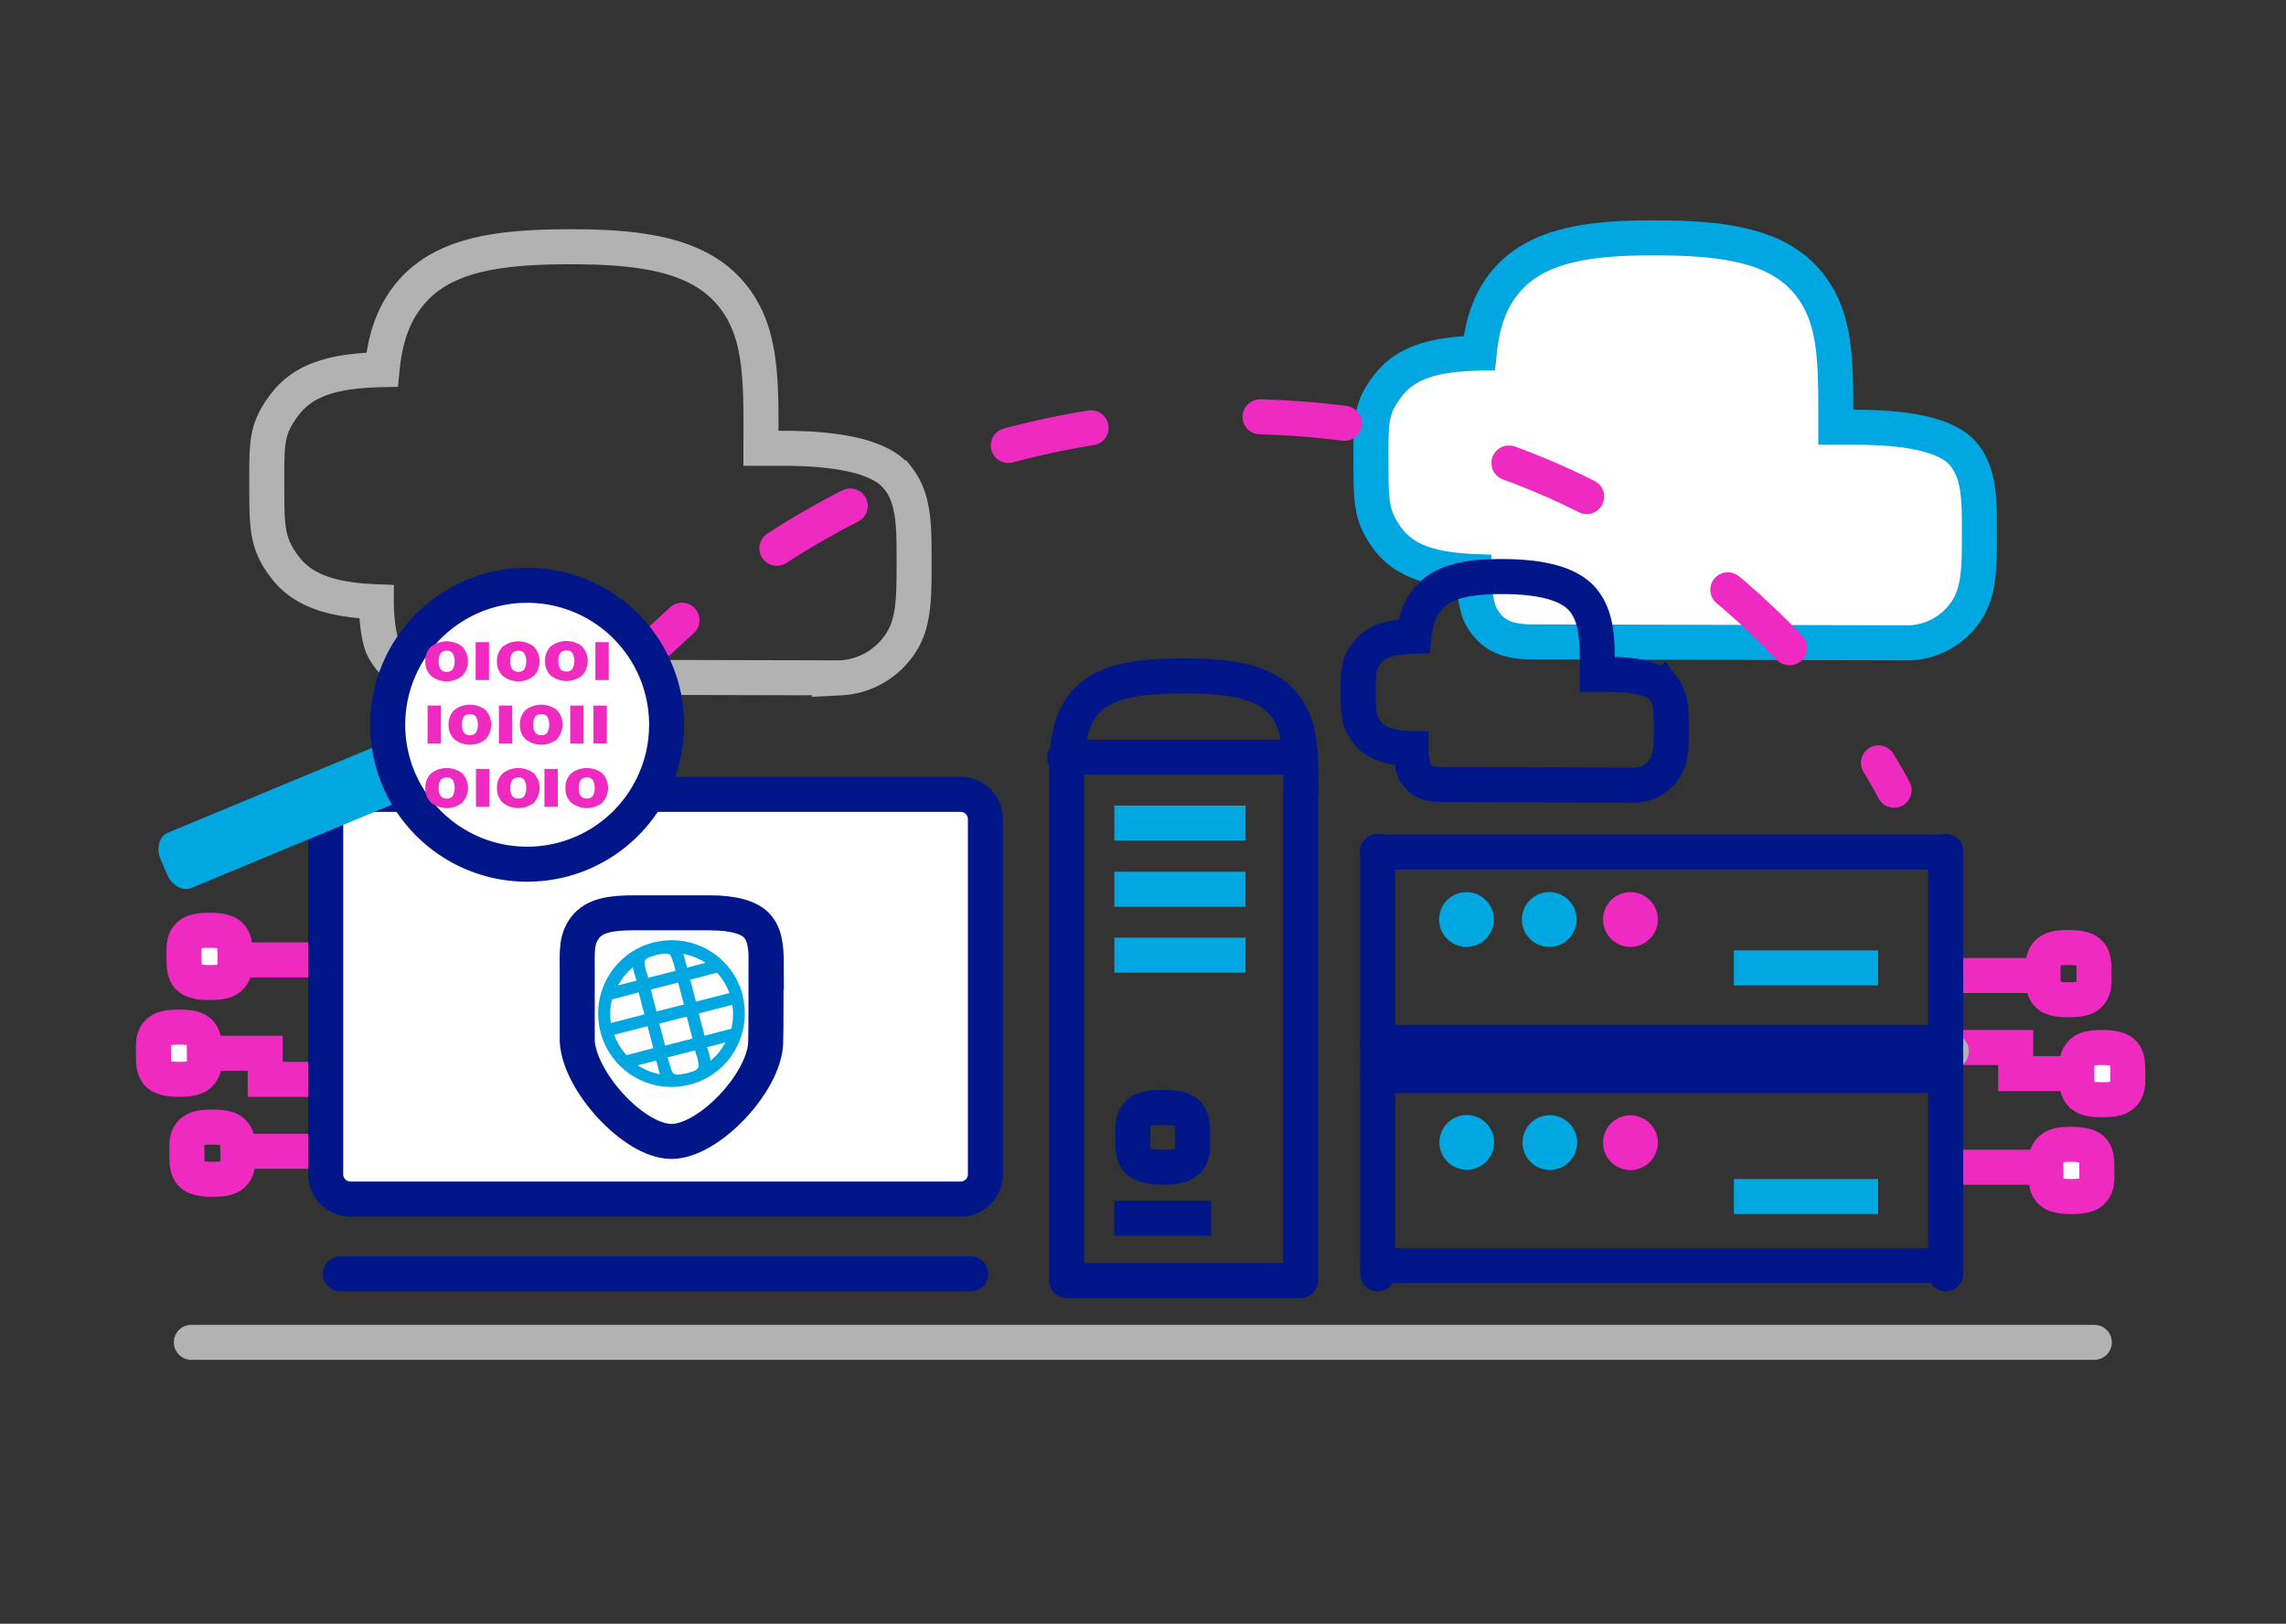 <svg xmlns="http://www.w3.org/2000/svg" id="Layer_4" data-name="Layer 4" viewBox="0 0 718 510"><rect x="0" y="0" width="718" height="510" fill="#333333" stroke="none"/><defs><style>.cls-1,.cls-11,.cls-12,.cls-14,.cls-15,.cls-16,.cls-4,.cls-5,.cls-7,.cls-8{fill:none;}.cls-1,.cls-15,.cls-16,.cls-2{stroke:#ef2ac1;}.cls-1,.cls-14,.cls-2,.cls-3,.cls-4,.cls-5,.cls-8{stroke-miterlimit:10;}.cls-1,.cls-11,.cls-12,.cls-14,.cls-15,.cls-16,.cls-2,.cls-3,.cls-4,.cls-5,.cls-6,.cls-7,.cls-8{stroke-width:11px;}.cls-2,.cls-3,.cls-6,.cls-9{fill:#fff;}.cls-11,.cls-14,.cls-3{stroke:#00a7e1;}.cls-4,.cls-6,.cls-7{stroke:#001689;}.cls-12,.cls-5,.cls-8{stroke:#b3b2b3;}.cls-12,.cls-15,.cls-16,.cls-6,.cls-7,.cls-8{stroke-linecap:round;}.cls-11,.cls-12,.cls-15,.cls-16,.cls-6,.cls-7{stroke-linejoin:round;}.cls-10{fill:#00a7e1;}.cls-13{fill:#ef2ac1;}.cls-16{stroke-dasharray:0 0 26.62 53.24;}</style></defs><title>Contact-Center-Colaboracion-Soluciones-718x510-desktop</title><g id="Layer_1-2" data-name="Layer 1-2"><line class="cls-1" x1="75.4" y1="361.6" x2="110.2" y2="361.6"></line><path class="cls-1" d="M73.6,356c-1.3-1.7-3.7-2-6.9-2s-5.6.3-6.9,2-1.1,3.4-1.1,6.2,0,4.7,1.1,6.2,3.7,2,6.9,2,5.6-.3,6.9-2,1.1-3.4,1.1-6.2S74.7,357.5,73.6,356Z"></path><polyline class="cls-1" points="111.9 339 83.3 339 83.3 330.8 63 330.8"></polyline><path class="cls-2" d="M63.1,324.6c-1.3-1.7-3.7-2-6.9-2s-5.6.3-6.9,2-1.1,3.4-1.1,6.2,0,4.7,1.1,6.2,3.7,2,6.9,2,5.6-.3,6.9-2,1.1-3.4,1.1-6.2S64.2,326.1,63.1,324.6Z"></path><line class="cls-1" x1="109.9" y1="301.5" x2="70.1" y2="301.5"></line><path class="cls-2" d="M72.7,294.2c-1.3-1.7-3.7-2-6.9-2s-5.6.3-6.9,2-1.1,3.4-1.1,6.2,0,4.7,1.1,6.2,3.7,2,6.9,2,5.6-.3,6.9-2,1.1-3.4,1.1-6.2S73.8,295.6,72.7,294.2Z"></path><path class="cls-3" d="M616.9,142.9c-5.6-7.2-21.1-8.7-33.9-8.7h-6.4v-1.9c0-18.7.1-32.1-8.1-42.7-9.5-12.3-26.1-14.8-48-14.9S481.9,77,472.3,89.2c-4.8,6.1-6.8,13.2-7.7,21.7-12.8.3-22.5,2.4-28.4,9.9s-5.6,11.6-5.6,24.2,0,17.3,5.5,24.5,14.8,9.5,26.8,10c0,4.5.7,11.2,2.2,13.9,3.7,6.8,9.2,8.2,16.3,8.2l118.6.3a22.5,22.5,0,0,0,16.8-8.9c4.8-6.2,4.9-14.1,4.9-25s.1-18.9-4.8-25.1Z"></path><path class="cls-4" d="M522.4,216.3c-2.9-3.7-10.8-4.5-17.4-4.5h-3.3v-1c0-9.6,0-16.5-4.2-22s-13.4-7.6-24.7-7.7-19.8,1.2-24.7,7.5c-2.5,3.1-3.5,6.8-4,11.2-6.6.2-11.6,1.2-14.6,5.1s-2.9,6-2.9,12.5,0,8.9,2.8,12.6,7.6,4.9,13.8,5.1c0,2.3.4,5.7,1.1,7.1,1.9,3.5,4.7,4.2,8.4,4.2l61,.2a11.5,11.5,0,0,0,8.7-4.6c2.5-3.2,2.5-7.2,2.5-12.9s0-9.7-2.4-12.9Z"></path><path class="cls-5" d="M281.9,150.1c-5.9-7.7-22.4-9.3-36-9.3H239v-2.1c.1-19.8.1-34.2-8.6-45.4-10.1-13-27.8-15.8-51.1-15.8S138.4,80,128.2,93c-5.1,6.5-7.3,14-8.2,23.1-13.6.3-23.9,2.5-30.2,10.5s-6,12.3-6,25.8,0,18.4,5.9,26,15.7,10.1,28.5,10.6c0,4.8.7,11.9,2.3,14.8,4,7.3,9.8,8.8,17.3,8.8l126.2.3a23.9,23.9,0,0,0,17.9-9.5c5.2-6.6,5.2-15,5.2-26.6s.1-20-5.1-26.7Z"></path><path class="cls-6" d="M309.5,369a7.8,7.8,0,0,1-8,7.6H110.3a7.8,7.8,0,0,1-8-7.6V257.1a7.8,7.8,0,0,1,8-7.6H301.5a7.8,7.8,0,0,1,8,7.6V369Z"></path><line class="cls-7" x1="106.9" y1="400.1" x2="304.9" y2="400.1"></line><line class="cls-8" x1="60.1" y1="421.6" x2="657.8" y2="421.6"></line><path class="cls-4" d="M240.7,305.3c0-6.2,0-10.7-2.5-14s-8.2-4.6-15.3-4.6H199.1c-7.1,0-12.4.8-15.3,4.6s-2.5,7.7-2.5,13.9h0V327c.7,12.7,17.8,31.5,29.6,31.5s29.5-18.8,29.6-31.4c.1-1.9.1-19.5.1-21.8h0Z"></path><path class="cls-9" d="M233.3,318.9a21.5,21.5,0,1,1-21.5-21.3A21.4,21.4,0,0,1,233.3,318.9Z"></path><path class="cls-10" d="M233.3,312.7A23,23,0,0,0,208,295.5l-2.8.5-2.5.8a23.1,23.1,0,0,0-14.1,27.3,23,23,0,0,0,25.2,17.1l2.8-.5,2.5-.8a23.1,23.1,0,0,0,14.1-27.3Zm-14.4,19c.4,1.7.7,2.9.4,3.6a2.5,2.5,0,0,1-1.4,1.1l-2.2.7-2.3.4h-.9a1.7,1.7,0,0,1-.9-.3c-.6-.5-.9-1.7-1.4-3.3l-.5-1.8,8.6-2.2.5,1.8Zm-12.3,3.2c.2.9.4,1.7.7,2.5a19.2,19.2,0,0,1-7-2.8l5.8-1.5.5,1.8Zm2.3-6.5-1.8-6.9,8.6-2.2,1.8,6.9Zm-17-7a19.1,19.1,0,0,1,.3-7.5l8.4-2.2,1.8,6.9-10.5,2.7Zm12.5-10.6,8.6-2.2,1.8,6.9-8.6,2.2Zm-1.4-5.5c-.4-1.7-.7-2.9-.4-3.6a2.5,2.5,0,0,1,1.4-1.1l2.2-.7,2.3-.4h.9a1.7,1.7,0,0,1,.9.3c.6.5.9,1.7,1.4,3.3l.5,1.8-8.6,2.2-.5-1.8Zm12.3-3.2c-.2-.9-.4-1.7-.7-2.5a19.2,19.2,0,0,1,7,2.8l-5.8,1.5-.5-1.8Zm4.2,16.2,10.5-2.7a19.1,19.1,0,0,1-.3,7.5l-8.4,2.2-1.8-6.9Zm9.6-6.4-10.5,2.7-1.8-6.9,8.4-2.2a19.1,19.1,0,0,1,3.9,6.4Zm-30.3-8.2c.1.8.3,1.7.6,2.5l.5,1.8-5.8,1.5.5-.8a19.3,19.3,0,0,1,4.3-5ZM192.9,325l10.5-2.7,1.8,6.9-8.4,2.2a19.1,19.1,0,0,1-3.9-6.4Zm30.3,8.2c-.1-.8-.3-1.7-.6-2.5l-.5-1.8,5.8-1.5-.5.8a19.2,19.2,0,0,1-4.3,5Z"></path><path class="cls-4" d="M373.3,350.1c-1.5-1.9-4.4-2.3-8.1-2.3s-6.6.4-8.1,2.3-1.3,4-1.3,7.1,0,5.5,1.3,7.1,4.4,2.3,8.1,2.3,6.6-.4,8.1-2.3,1.3-4,1.3-7.1S374.6,351.8,373.3,350.1Z"></path><path class="cls-7" d="M408.6,249.1v-5h0c-.1-9.8-.7-17.1-5.2-22.7-6-7.5-17-9.1-31.6-9.1s-25.6,1.5-31.6,9.1c-4.4,5.6-5.1,12.9-5.2,22.7h0c0,1.6,0,3.2,0,4.9s0,3.4,0,4.9V402.2h73.5V249.1Z"></path><line class="cls-7" x1="334.4" y1="237.8" x2="407.2" y2="237.8"></line><line class="cls-11" x1="350" y1="258.5" x2="391.2" y2="258.5"></line><line class="cls-11" x1="350" y1="279.3" x2="391.2" y2="279.3"></line><line class="cls-11" x1="350" y1="300" x2="391.2" y2="300"></line><line class="cls-4" x1="350" y1="382.6" x2="380.4" y2="382.6"></line><line class="cls-1" x1="641.1" y1="306.4" x2="606.3" y2="306.4"></line><path class="cls-1" d="M642.8,312c1.3,1.7,3.7,2,6.9,2s5.6-.3,6.9-2,1.1-3.4,1.1-6.2,0-4.7-1.1-6.2-3.7-2-6.9-2-5.6.3-6.9,2-1.1,3.4-1.1,6.2S641.7,310.5,642.8,312Z"></path><polyline class="cls-1" points="604.5 329 633.1 329 633.1 337.2 653.4 337.2"></polyline><path class="cls-2" d="M653.4,343.4c1.3,1.7,3.7,2,6.9,2s5.6-.3,6.9-2,1.1-3.4,1.1-6.2,0-4.7-1.1-6.2-3.7-2-6.9-2-5.6.3-6.9,2-1.1,3.4-1.1,6.2S652.2,341.9,653.4,343.4Z"></path><line class="cls-1" x1="606.5" y1="366.6" x2="646.4" y2="366.6"></line><path class="cls-2" d="M643.7,373.8c1.3,1.7,3.7,2,6.9,2s5.6-.3,6.9-2,1.1-3.4,1.1-6.2,0-4.7-1.1-6.2-3.7-2-6.9-2-5.6.3-6.9,2-1.1,3.4-1.1,6.2S642.6,372.4,643.7,373.8Z"></path><line class="cls-7" x1="432.7" y1="397.5" x2="611.1" y2="397.5"></line><line class="cls-12" x1="434.4" y1="330.2" x2="612.9" y2="330.2"></line><line class="cls-7" x1="432.7" y1="267.4" x2="432.7" y2="400.1"></line><line class="cls-7" x1="432.7" y1="267.6" x2="611.1" y2="267.6"></line><line class="cls-7" x1="432.7" y1="327.4" x2="611.1" y2="327.4"></line><path class="cls-10" d="M495.2,288.8a8.6,8.6,0,1,1-8.6-8.6A8.6,8.6,0,0,1,495.2,288.8Z"></path><path class="cls-13" d="M520.7,288.8a8.6,8.6,0,1,1-8.6-8.6A8.6,8.6,0,0,1,520.7,288.8Z"></path><line class="cls-14" x1="544.6" y1="304" x2="589.9" y2="304"></line><line class="cls-7" x1="432.7" y1="337.8" x2="611.1" y2="337.8"></line><circle class="cls-10" cx="486.7" cy="358.9" r="8.6" transform="translate(-6.1 8.5) rotate(-1)"></circle><path class="cls-13" d="M520.7,358.9a8.6,8.6,0,1,1-8.6-8.6A8.6,8.6,0,0,1,520.7,358.9Z"></path><path class="cls-10" d="M469.2,288.8a8.6,8.6,0,1,1-8.6-8.6A8.6,8.6,0,0,1,469.2,288.8Z"></path><circle class="cls-10" cx="460.6" cy="358.9" r="8.6" transform="translate(-6.1 8) rotate(-1)"></circle><line class="cls-14" x1="544.6" y1="375.8" x2="589.9" y2="375.8"></line><line class="cls-7" x1="611.1" y1="267.4" x2="611.1" y2="400.1"></line><path class="cls-15" d="M206.9,201.5l7.3-6.7"></path><path class="cls-16" d="M244,172.2c34.4-22.3,81.9-41.4,143.9-41.4,106.3,0,165.9,59,191.6,93.3"></path><path class="cls-15" d="M590,239.6c3.3,5.4,4.9,8.6,4.9,8.6"></path><path class="cls-10" d="M60.1,278.9c-2.7,1.1-6.1-.7-7.6-4.2l-2.1-4.9c-1.4-3.4-.4-7.2,2.4-8.3l70.5-29.3c2.7-1.1,6.1.7,7.6,4.2l2.1,4.9c1.4,3.4.4,7.2-2.4,8.3L60.1,278.9Z"></path><path class="cls-6" d="M182.8,267.9a43.8,43.8,0,1,1,23-57.6A43.8,43.8,0,0,1,182.8,267.9Z"></path><path class="cls-13" d="M133.6,207.7a6,6,0,0,1,1.8-4.6,8,8,0,0,1,9.8,0,6.8,6.8,0,0,1,0,9.2,7.9,7.9,0,0,1-9.8,0,6,6,0,0,1-1.8-4.6Zm4.2,0a4.1,4.1,0,0,0,.6,2.5,2.3,2.3,0,0,0,1.9.8,2.2,2.2,0,0,0,1.9-.8,5.5,5.5,0,0,0,0-5,2.2,2.2,0,0,0-1.9-.8,2.3,2.3,0,0,0-1.9.8,4.1,4.1,0,0,0-.6,2.5Z"></path><path class="cls-13" d="M149.4,213.6V201.7h4.2v11.9Z"></path><path class="cls-13" d="M156.1,207.7a6,6,0,0,1,1.8-4.6,8,8,0,0,1,9.8,0,6.8,6.8,0,0,1,0,9.2,7.9,7.9,0,0,1-9.8,0,6,6,0,0,1-1.8-4.6Zm4.2,0a4,4,0,0,0,.6,2.5,2.3,2.3,0,0,0,1.9.8,2.2,2.2,0,0,0,1.9-.8,5.5,5.5,0,0,0,0-5,2.2,2.2,0,0,0-1.9-.8,2.3,2.3,0,0,0-1.9.8,4.1,4.1,0,0,0-.6,2.5Z"></path><path class="cls-13" d="M171.2,207.6A6,6,0,0,1,173,203a8,8,0,0,1,9.8,0,6.8,6.8,0,0,1,0,9.2,7.9,7.9,0,0,1-9.8,0,6,6,0,0,1-1.8-4.6Zm4.2,0a4,4,0,0,0,.6,2.5,2.3,2.3,0,0,0,1.9.8,2.2,2.2,0,0,0,1.9-.8,5.5,5.5,0,0,0,0-5,2.2,2.2,0,0,0-1.9-.8,2.3,2.3,0,0,0-1.9.8,4.1,4.1,0,0,0-.6,2.5Z"></path><path class="cls-13" d="M187,213.6V201.7h4.2v11.9Z"></path><path class="cls-13" d="M134.3,233.5V221.6h4.2v11.9Z"></path><path class="cls-13" d="M140.9,227.6a6,6,0,0,1,1.8-4.6,8,8,0,0,1,9.8,0,6.8,6.8,0,0,1,0,9.2,7.9,7.9,0,0,1-9.8,0,6,6,0,0,1-1.8-4.6Zm4.2,0a4,4,0,0,0,.6,2.5,2.3,2.3,0,0,0,1.9.8,2.2,2.2,0,0,0,1.9-.8,5.5,5.5,0,0,0,0-5,2.2,2.2,0,0,0-1.9-.8,2.3,2.3,0,0,0-1.9.8,4.1,4.1,0,0,0-.6,2.5Z"></path><path class="cls-13" d="M156.7,233.5V221.6h4.2v11.9h-4.2Z"></path><path class="cls-13" d="M163.3,227.6a6,6,0,0,1,1.8-4.6,8,8,0,0,1,9.8,0,6.8,6.8,0,0,1,0,9.2,7.9,7.9,0,0,1-9.8,0,6,6,0,0,1-1.8-4.6Zm4.2,0a4.1,4.1,0,0,0,.6,2.5,2.3,2.3,0,0,0,1.9.8,2.2,2.2,0,0,0,1.9-.8,5.5,5.5,0,0,0,0-5,2.2,2.2,0,0,0-1.9-.8,2.3,2.3,0,0,0-1.9.8,4.1,4.1,0,0,0-.6,2.5Z"></path><path class="cls-13" d="M179.1,233.5V221.6h4.2v11.9Z"></path><path class="cls-13" d="M186.4,233.5V221.6h4.2v11.9Z"></path><path class="cls-13" d="M133.6,247.5a6,6,0,0,1,1.8-4.6,8,8,0,0,1,9.8,0,6.8,6.8,0,0,1,0,9.2,7.9,7.9,0,0,1-9.8,0,6,6,0,0,1-1.8-4.6Zm4.2,0a4.1,4.1,0,0,0,.6,2.5,2.3,2.3,0,0,0,1.9.8,2.2,2.2,0,0,0,1.9-.8,5.5,5.5,0,0,0,0-5,2.2,2.2,0,0,0-1.9-.8,2.3,2.3,0,0,0-1.9.8,4.1,4.1,0,0,0-.6,2.5Z"></path><path class="cls-13" d="M149.5,253.4V241.5h4.2v11.9Z"></path><path class="cls-13" d="M156.1,247.5a6,6,0,0,1,1.8-4.6,8,8,0,0,1,9.8,0,6.8,6.8,0,0,1,0,9.2,7.9,7.9,0,0,1-9.8,0,6,6,0,0,1-1.8-4.6Zm4.2,0a4,4,0,0,0,.6,2.5,2.3,2.3,0,0,0,1.9.8,2.2,2.2,0,0,0,1.9-.8,5.5,5.5,0,0,0,0-5,2.2,2.2,0,0,0-1.9-.8,2.3,2.3,0,0,0-1.9.8,4.1,4.1,0,0,0-.6,2.5Z"></path><path class="cls-13" d="M171,253.4V241.5h4.2v11.9Z"></path><path class="cls-13" d="M177.6,247.5a6,6,0,0,1,1.8-4.6,8,8,0,0,1,9.8,0,6.8,6.8,0,0,1,0,9.2,7.9,7.9,0,0,1-9.8,0,6,6,0,0,1-1.8-4.6Zm4.2,0a4,4,0,0,0,.6,2.5,2.3,2.3,0,0,0,1.9.8,2.2,2.2,0,0,0,1.9-.8,5.5,5.5,0,0,0,0-5,2.2,2.2,0,0,0-1.9-.8,2.3,2.3,0,0,0-1.9.8,4.1,4.1,0,0,0-.6,2.5Z"></path></g></svg>